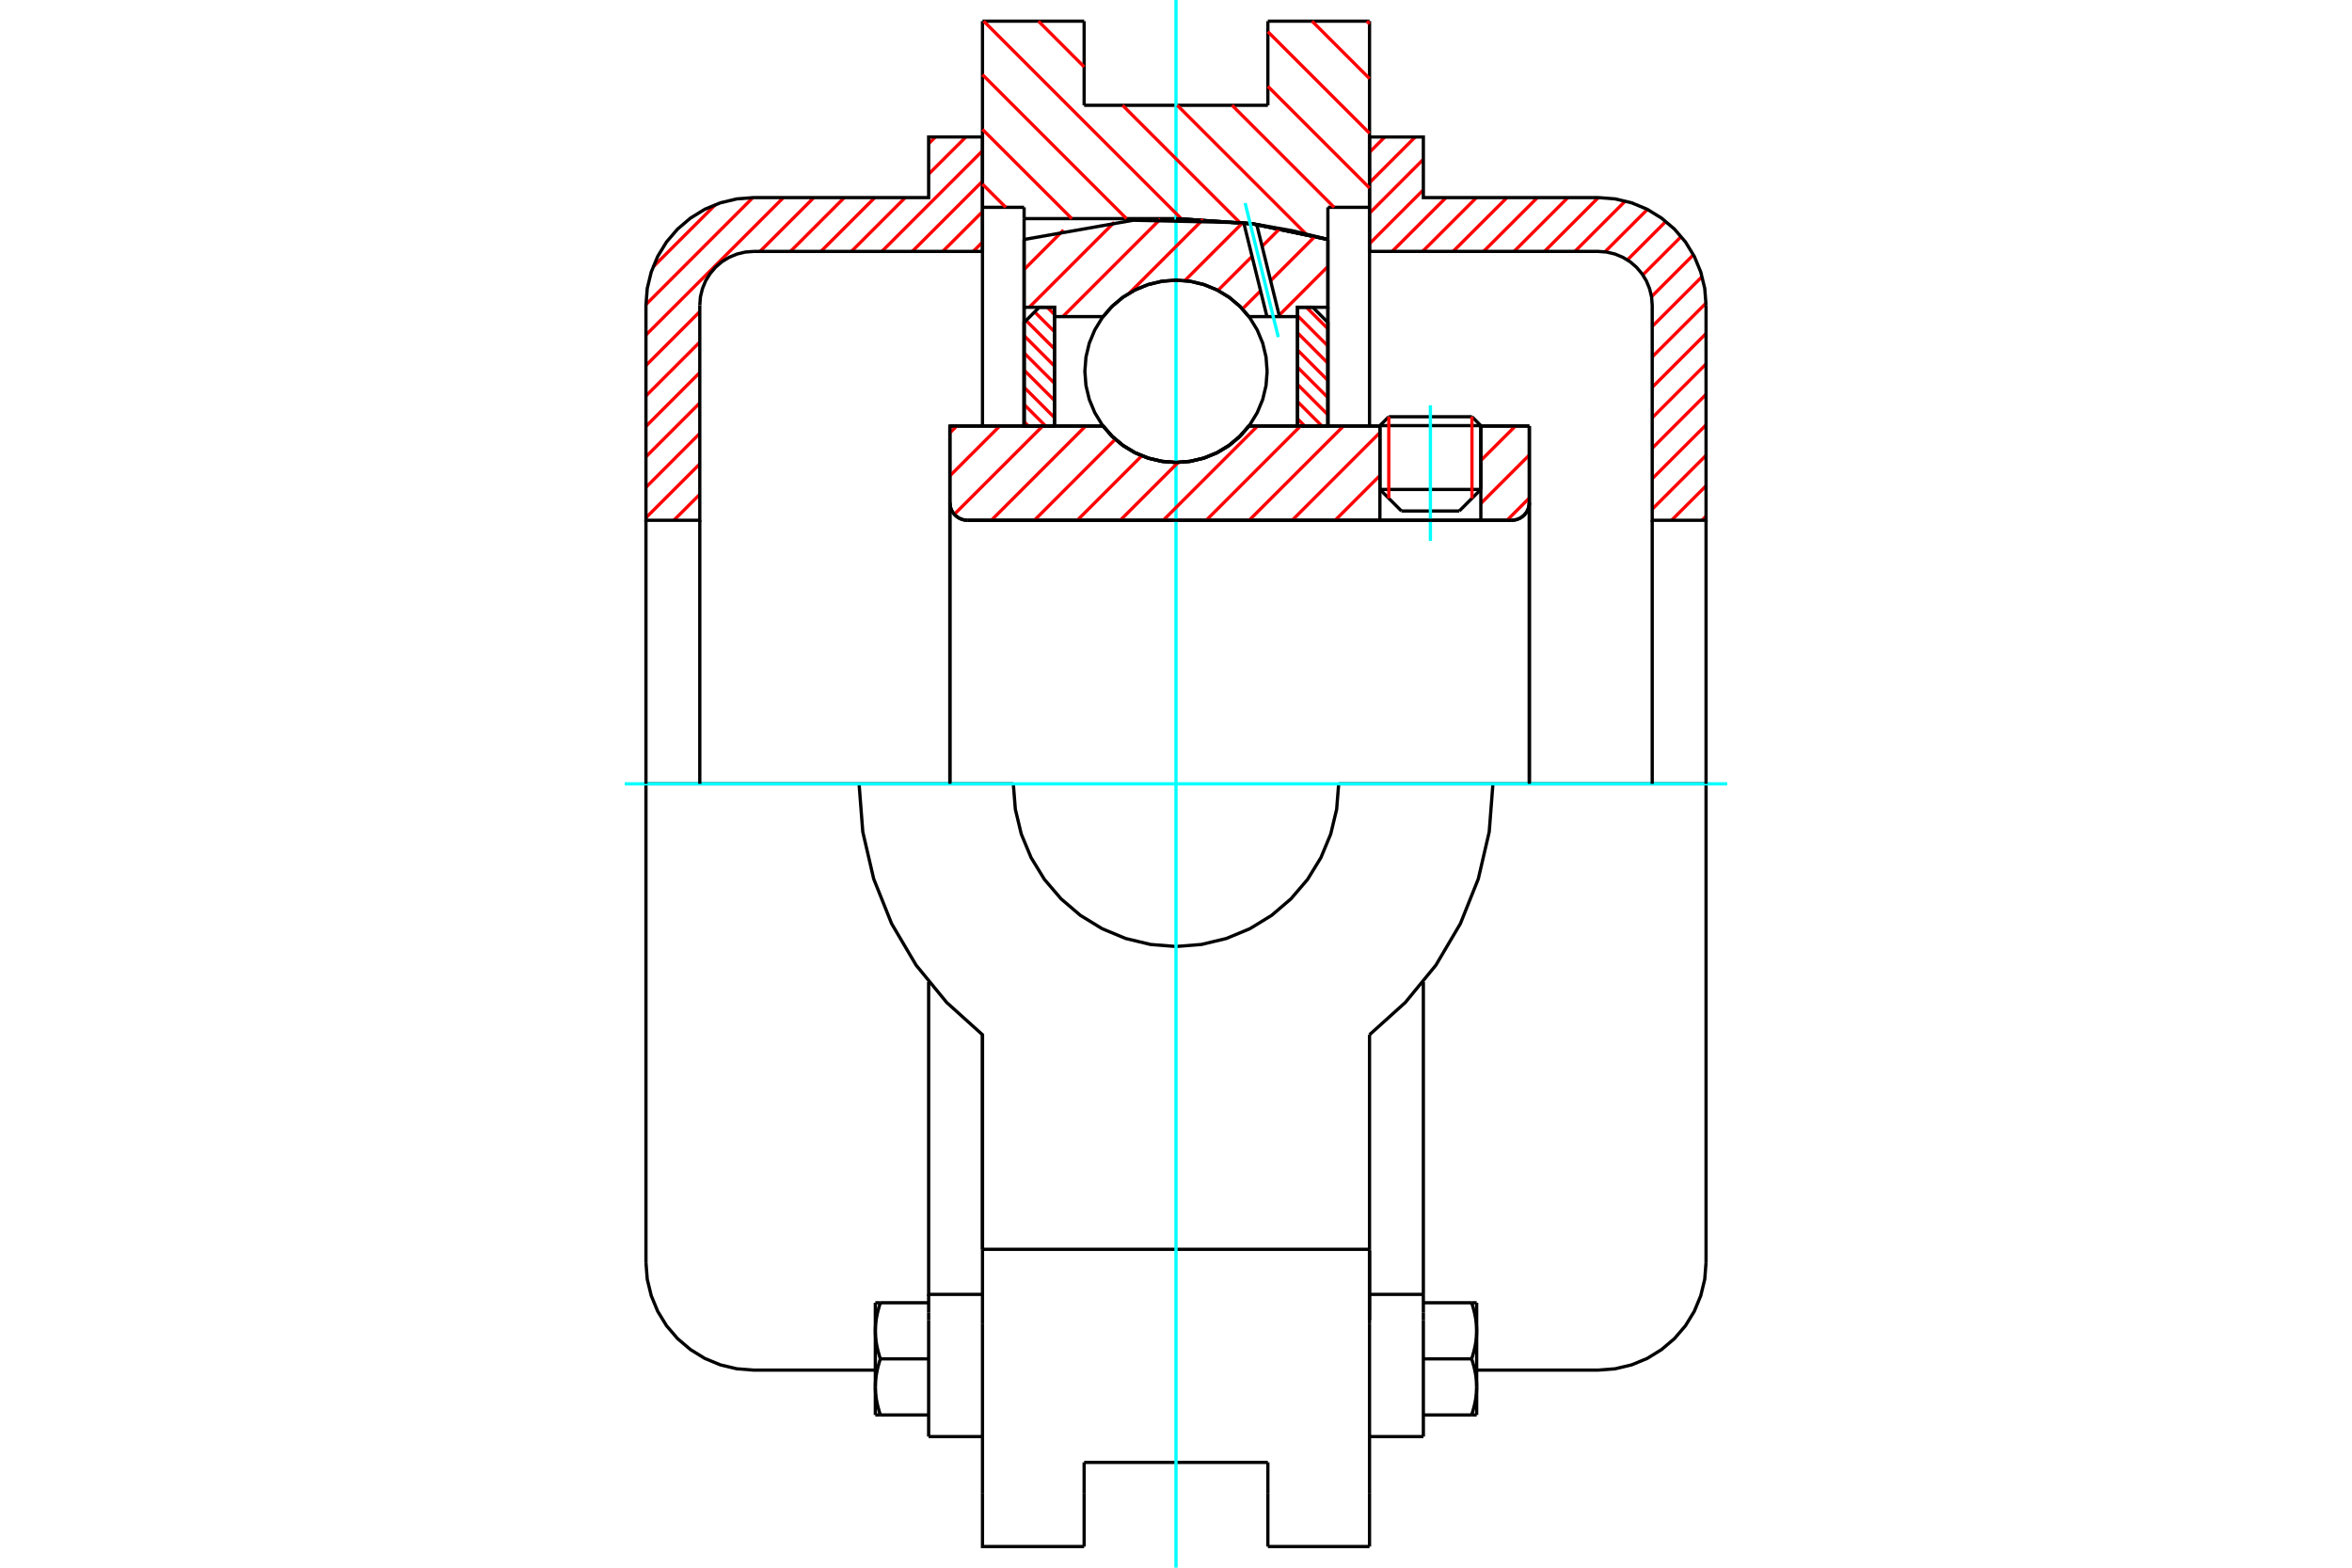 <?xml version="1.0" standalone="no"?>
<!DOCTYPE svg PUBLIC "-//W3C//DTD SVG 1.1//EN"
	"http://www.w3.org/Graphics/SVG/1.1/DTD/svg11.dtd">
<svg xmlns="http://www.w3.org/2000/svg" height="100%" width="100%" viewBox="0 0 36000 24000">
	<rect x="-1800" y="-1200" width="39600" height="26400" style="fill:#FFF"/>
	<g style="fill:none; fill-rule:evenodd" transform="matrix(1 0 0 1 0 0)">
		<g style="fill:none; stroke:#000; stroke-width:50; shape-rendering:geometricPrecision">
			<line x1="22666" y1="6516" x2="21121" y2="6516"/>
			<line x1="21257" y1="6380" x2="22530" y2="6380"/>
			<line x1="21121" y1="7493" x2="22666" y2="7493"/>
			<line x1="22336" y1="7823" x2="21451" y2="7823"/>
			<polyline points="23138,7965 23180,7962 23221,7952 23260,7936 23297,7913 23329,7886 23356,7854 23379,7817 23395,7778 23405,7737 23408,7695"/>
			<line x1="23408" y1="6522" x2="23408" y2="7695"/>
			<line x1="22666" y1="6522" x2="23408" y2="6522"/>
			<line x1="19116" y1="6522" x2="21121" y2="6522"/>
			<polyline points="16884,6522 17026,6684 17191,6822 17376,6933 17576,7014 17785,7063 18000,7080 18215,7063 18424,7014 18624,6933 18809,6822 18974,6684 19116,6522"/>
			<line x1="14539" y1="6522" x2="16884" y2="6522"/>
			<line x1="14539" y1="7695" x2="14539" y2="6522"/>
			<polyline points="14539,7695 14542,7737 14552,7778 14568,7817 14591,7854 14618,7886 14650,7913 14687,7936 14726,7952 14767,7962 14809,7965"/>
			<line x1="23138" y1="7965" x2="14809" y2="7965"/>
			<line x1="23408" y1="7695" x2="23408" y2="12000"/>
			<line x1="14539" y1="7695" x2="14539" y2="12000"/>
			<line x1="21257" y1="6380" x2="21121" y2="6516"/>
			<line x1="22666" y1="6516" x2="22530" y2="6380"/>
			<line x1="22336" y1="7823" x2="22666" y2="7493"/>
			<line x1="21121" y1="7493" x2="21451" y2="7823"/>
			<line x1="21121" y1="6516" x2="21121" y2="7493"/>
			<line x1="22666" y1="7493" x2="22666" y2="6516"/>
			<line x1="20962" y1="324" x2="20962" y2="3174"/>
			<line x1="19406" y1="324" x2="20962" y2="324"/>
			<line x1="19406" y1="1612" x2="19406" y2="324"/>
			<line x1="16594" y1="1612" x2="19406" y2="1612"/>
			<line x1="16594" y1="324" x2="16594" y2="1612"/>
			<line x1="15038" y1="324" x2="16594" y2="324"/>
			<line x1="15038" y1="3174" x2="15038" y2="324"/>
			<line x1="15675" y1="3174" x2="15038" y2="3174"/>
			<line x1="15675" y1="3347" x2="15675" y2="3174"/>
			<line x1="18000" y1="3347" x2="15675" y2="3347"/>
			<polyline points="20325,3666 19174,3427 18000,3347"/>
			<line x1="20325" y1="3174" x2="20325" y2="3666"/>
			<line x1="20962" y1="3174" x2="20325" y2="3174"/>
			<line x1="22851" y1="12000" x2="20490" y2="12000"/>
			<line x1="15510" y1="12000" x2="13149" y2="12000"/>
			<polyline points="15510,12000 15541,12389 15632,12769 15782,13130 15986,13463 16240,13760 16537,14014 16870,14218 17231,14368 17611,14459 18000,14490 18389,14459 18769,14368 19130,14218 19463,14014 19760,13760 20014,13463 20218,13130 20368,12769 20459,12389 20490,12000"/>
			<polyline points="13149,12000 13206,12736 13373,13455 13647,14140 14022,14776 14490,15347 15038,15841 15038,19126"/>
			<line x1="20962" y1="19126" x2="15038" y2="19126"/>
			<line x1="20962" y1="15841" x2="20962" y2="19126"/>
			<polyline points="20962,15841 21510,15347 21978,14776 22353,14140 22627,13455 22794,12736 22851,12000"/>
			<line x1="20962" y1="20263" x2="20962" y2="19126"/>
			<line x1="20962" y1="22865" x2="20962" y2="20263"/>
			<line x1="20962" y1="23676" x2="20962" y2="22865"/>
			<line x1="20962" y1="19147" x2="20962" y2="20208"/>
			<line x1="20962" y1="3174" x2="20962" y2="6522"/>
			<line x1="20325" y1="3666" x2="20325" y2="6522"/>
			<line x1="15675" y1="6522" x2="15675" y2="3347"/>
			<line x1="15038" y1="6522" x2="15038" y2="3174"/>
			<line x1="16594" y1="22865" x2="16594" y2="22388"/>
			<line x1="16594" y1="23676" x2="16594" y2="22865"/>
			<line x1="16594" y1="22388" x2="19406" y2="22388"/>
			<line x1="19406" y1="22865" x2="19406" y2="23676"/>
			<line x1="19406" y1="22388" x2="19406" y2="22865"/>
			<line x1="15038" y1="20263" x2="15038" y2="22865"/>
			<line x1="19406" y1="23676" x2="20962" y2="23676"/>
			<polyline points="15038,22865 15038,23676 16594,23676"/>
			<line x1="15038" y1="20263" x2="15038" y2="19126"/>
			<polyline points="20325,3666 19174,3427 18000,3347"/>
			<line x1="14214" y1="20208" x2="14214" y2="21993"/>
			<line x1="14214" y1="20098" x2="14214" y2="20208"/>
			<line x1="14214" y1="19816" x2="14214" y2="20098"/>
			<polyline points="14214,15032 14214,19816 15038,19816"/>
			<polyline points="13398,21232 13398,21244 13399,21256 13399,21268 13399,21279 13400,21291 13401,21303 13401,21315 13402,21326 13403,21338 13405,21350 13406,21362 13407,21373 13409,21385 13410,21397 13412,21409 13414,21421 13416,21433 13418,21445 13421,21457 13423,21469 13426,21482 13428,21494 13431,21506 13434,21519 13437,21531 13440,21544 13443,21556 13447,21569 13451,21582 13454,21595 13458,21608 13462,21621 13466,21635 13471,21648 13475,21662"/>
			<line x1="13398" y1="21662" x2="13398" y2="21232"/>
			<line x1="13475" y1="21662" x2="13398" y2="21662"/>
			<polyline points="13398,20374 13398,20386 13399,20397 13399,20409 13399,20421 13400,20433 13401,20444 13401,20456 13402,20468 13403,20480 13405,20491 13406,20503 13407,20515 13409,20527 13410,20539 13412,20551 13414,20563 13416,20575 13418,20587 13421,20599 13423,20611 13426,20623 13428,20635 13431,20648 13434,20660 13437,20673 13440,20685 13443,20698 13447,20711 13451,20723 13454,20736 13458,20749 13462,20763 13466,20776 13471,20789 13475,20803"/>
			<line x1="13398" y1="21232" x2="13398" y2="20374"/>
			<polyline points="13475,20803 13471,20817 13466,20830 13462,20843 13458,20857 13454,20870 13451,20883 13447,20895 13443,20908 13440,20921 13437,20933 13434,20946 13431,20958 13428,20971 13426,20983 13423,20995 13421,21007 13418,21019 13416,21031 13414,21043 13412,21055 13410,21067 13409,21079 13407,21091 13406,21103 13405,21115 13403,21126 13402,21138 13401,21150 13401,21162 13400,21173 13399,21185 13399,21197 13399,21209 13398,21220 13398,21232"/>
			<line x1="13398" y1="19944" x2="13475" y2="19944"/>
			<line x1="13398" y1="20374" x2="13398" y2="19944"/>
			<polyline points="13475,19944 13471,19958 13466,19972 13462,19985 13458,19998 13454,20011 13451,20024 13447,20037 13443,20050 13440,20062 13437,20075 13434,20087 13431,20100 13428,20112 13426,20124 13423,20137 13421,20149 13418,20161 13416,20173 13414,20185 13412,20197 13410,20209 13409,20221 13407,20233 13406,20244 13405,20256 13403,20268 13402,20280 13401,20291 13401,20303 13400,20315 13399,20327 13399,20338 13399,20350 13398,20362 13398,20374"/>
			<line x1="14214" y1="20803" x2="13475" y2="20803"/>
			<line x1="14214" y1="19944" x2="13475" y2="19944"/>
			<line x1="14214" y1="21662" x2="13475" y2="21662"/>
			<line x1="11535" y1="12000" x2="9887" y2="12000"/>
			<line x1="13149" y1="12000" x2="11535" y2="12000"/>
			<line x1="9887" y1="12000" x2="9887" y2="19327"/>
			<line x1="15038" y1="15842" x2="15038" y2="19126"/>
			<line x1="14214" y1="21993" x2="15038" y2="21993"/>
			<polyline points="9887,19327 9907,19585 9968,19836 10067,20075 10202,20296 10370,20492 10567,20660 10787,20796 11026,20895 11278,20955 11535,20975 13398,20975"/>
			<line x1="20962" y1="19816" x2="21786" y2="19816"/>
			<line x1="21786" y1="20098" x2="21786" y2="19816"/>
			<line x1="21786" y1="20208" x2="21786" y2="20098"/>
			<line x1="21786" y1="21993" x2="21786" y2="20208"/>
			<line x1="21786" y1="19816" x2="21786" y2="15032"/>
			<line x1="22525" y1="19944" x2="22602" y2="19944"/>
			<polyline points="22602,20374 22602,20362 22601,20350 22601,20338 22601,20327 22600,20315 22599,20303 22599,20291 22598,20280 22597,20268 22595,20256 22594,20244 22593,20233 22591,20221 22590,20209 22588,20197 22586,20185 22584,20173 22582,20161 22579,20149 22577,20137 22574,20124 22572,20112 22569,20100 22566,20087 22563,20075 22560,20062 22557,20050 22553,20037 22549,20024 22546,20011 22542,19998 22538,19985 22534,19972 22529,19958 22525,19944"/>
			<line x1="22602" y1="19944" x2="22602" y2="20374"/>
			<polyline points="22602,21232 22602,21220 22601,21209 22601,21197 22601,21185 22600,21173 22599,21162 22599,21150 22598,21138 22597,21126 22595,21115 22594,21103 22593,21091 22591,21079 22590,21067 22588,21055 22586,21043 22584,21031 22582,21019 22579,21007 22577,20995 22574,20983 22572,20971 22569,20958 22566,20946 22563,20933 22560,20921 22557,20908 22553,20895 22549,20883 22546,20870 22542,20857 22538,20843 22534,20830 22529,20817 22525,20803"/>
			<line x1="22602" y1="20374" x2="22602" y2="21232"/>
			<polyline points="22525,20803 22529,20789 22534,20776 22538,20763 22542,20749 22546,20736 22549,20723 22553,20711 22557,20698 22560,20685 22563,20673 22566,20660 22569,20648 22572,20635 22574,20623 22577,20611 22579,20599 22582,20587 22584,20575 22586,20563 22588,20551 22590,20539 22591,20527 22593,20515 22594,20503 22595,20491 22597,20480 22598,20468 22599,20456 22599,20444 22600,20433 22601,20421 22601,20409 22601,20397 22602,20386 22602,20374"/>
			<line x1="22602" y1="21662" x2="22525" y2="21662"/>
			<line x1="22602" y1="21232" x2="22602" y2="21662"/>
			<polyline points="22525,21662 22529,21648 22534,21635 22538,21621 22542,21608 22546,21595 22549,21582 22553,21569 22557,21556 22560,21544 22563,21531 22566,21519 22569,21506 22572,21494 22574,21482 22577,21469 22579,21457 22582,21445 22584,21433 22586,21421 22588,21409 22590,21397 22591,21385 22593,21373 22594,21362 22595,21350 22597,21338 22598,21326 22599,21315 22599,21303 22600,21291 22601,21279 22601,21268 22601,21256 22602,21244 22602,21232"/>
			<line x1="21786" y1="21662" x2="22525" y2="21662"/>
			<line x1="21786" y1="20803" x2="22525" y2="20803"/>
			<line x1="21786" y1="19944" x2="22525" y2="19944"/>
			<polyline points="26113,12000 24465,12000 22851,12000"/>
			<line x1="26113" y1="19327" x2="26113" y2="12000"/>
			<line x1="20962" y1="21993" x2="21786" y2="21993"/>
			<polyline points="24465,20975 24722,20955 24974,20895 25213,20796 25433,20660 25630,20492 25798,20296 25933,20075 26032,19836 26093,19585 26113,19327"/>
			<line x1="22602" y1="20975" x2="24465" y2="20975"/>
		</g>
		<g style="fill:none; stroke:#0FF; stroke-width:50; shape-rendering:geometricPrecision">
			<line x1="21894" y1="8282" x2="21894" y2="6204"/>
			<line x1="9563" y1="12000" x2="26437" y2="12000"/>
			<line x1="18000" y1="24000" x2="18000" y2="0"/>
		</g>
		<g style="fill:none; stroke:#F00; stroke-width:50; shape-rendering:geometricPrecision">
			<line x1="26113" y1="7903" x2="26051" y2="7965"/>
			<line x1="26113" y1="7437" x2="25585" y2="7965"/>
			<line x1="26113" y1="6971" x2="25289" y2="7795"/>
			<line x1="26113" y1="6505" x2="25289" y2="7329"/>
			<line x1="26113" y1="6038" x2="25289" y2="6862"/>
			<line x1="26113" y1="5572" x2="25289" y2="6396"/>
			<line x1="26113" y1="5106" x2="25289" y2="5930"/>
			<line x1="26112" y1="4641" x2="25289" y2="5464"/>
			<line x1="26053" y1="4234" x2="25289" y2="4998"/>
			<line x1="25920" y1="3900" x2="25278" y2="4542"/>
			<line x1="25733" y1="3621" x2="25145" y2="4209"/>
			<line x1="25498" y1="3390" x2="24909" y2="3979"/>
			<line x1="25215" y1="3206" x2="24566" y2="3855"/>
			<line x1="24878" y1="3077" x2="24106" y2="3849"/>
			<line x1="24464" y1="3025" x2="23640" y2="3849"/>
			<line x1="23998" y1="3025" x2="23174" y2="3849"/>
			<line x1="23532" y1="3025" x2="22708" y2="3849"/>
			<line x1="23066" y1="3025" x2="22241" y2="3849"/>
			<line x1="22599" y1="3025" x2="21775" y2="3849"/>
			<line x1="22133" y1="3025" x2="21309" y2="3849"/>
			<line x1="21786" y1="2906" x2="20962" y2="3730"/>
			<line x1="21786" y1="2439" x2="20962" y2="3264"/>
			<line x1="21662" y1="2097" x2="20962" y2="2797"/>
			<line x1="21196" y1="2097" x2="20962" y2="2331"/>
		</g>
		<g style="fill:none; stroke:#000; stroke-width:50; shape-rendering:geometricPrecision">
			<polyline points="20962,3849 20962,2097 21786,2097 21786,3025 24465,3025"/>
			<polyline points="26113,4673 26093,4415 26032,4164 25933,3925 25798,3704 25630,3508 25433,3340 25213,3204 24974,3105 24722,3045 24465,3025"/>
			<polyline points="26113,4673 26113,7965 25289,7965 25289,4673 25279,4544 25248,4418 25199,4299 25131,4189 25047,4090 24949,4006 24839,3939 24719,3889 24593,3859 24465,3849 20962,3849"/>
			<line x1="26113" y1="12000" x2="26113" y2="7965"/>
			<line x1="25289" y1="7965" x2="25289" y2="12000"/>
		</g>
		<g style="fill:none; stroke:#F00; stroke-width:50; shape-rendering:geometricPrecision">
			<line x1="15038" y1="3707" x2="14896" y2="3849"/>
			<line x1="15038" y1="3241" x2="14430" y2="3849"/>
			<line x1="10711" y1="7568" x2="10314" y2="7965"/>
			<line x1="15038" y1="2775" x2="13964" y2="3849"/>
			<line x1="10711" y1="7102" x2="9887" y2="7926"/>
			<line x1="15038" y1="2309" x2="13498" y2="3849"/>
			<line x1="10711" y1="6635" x2="9887" y2="7460"/>
			<line x1="14784" y1="2097" x2="14214" y2="2666"/>
			<line x1="13856" y1="3025" x2="13032" y2="3849"/>
			<line x1="10711" y1="6169" x2="9887" y2="6993"/>
			<line x1="14317" y1="2097" x2="14214" y2="2200"/>
			<line x1="13390" y1="3025" x2="12565" y2="3849"/>
			<line x1="10711" y1="5703" x2="9887" y2="6527"/>
			<line x1="12923" y1="3025" x2="12099" y2="3849"/>
			<line x1="10711" y1="5237" x2="9887" y2="6061"/>
			<line x1="12457" y1="3025" x2="11633" y2="3849"/>
			<line x1="10711" y1="4771" x2="9887" y2="5595"/>
			<line x1="11991" y1="3025" x2="9887" y2="5128"/>
			<line x1="11524" y1="3025" x2="9887" y2="4662"/>
			<line x1="10951" y1="3133" x2="9995" y2="4088"/>
		</g>
		<g style="fill:none; stroke:#000; stroke-width:50; shape-rendering:geometricPrecision">
			<polyline points="15038,3849 15038,2097 14214,2097 14214,3025 11535,3025 11278,3045 11026,3105 10787,3204 10567,3340 10370,3508 10202,3704 10067,3925 9968,4164 9907,4415 9887,4673 9887,7965 10711,7965 10711,4673"/>
			<polyline points="11535,3849 11407,3859 11281,3889 11161,3939 11051,4006 10953,4090 10869,4189 10801,4299 10752,4418 10721,4544 10711,4673"/>
			<line x1="11535" y1="3849" x2="15038" y2="3849"/>
			<line x1="9887" y1="12000" x2="9887" y2="7965"/>
			<line x1="10711" y1="7965" x2="10711" y2="12000"/>
		</g>
		<g style="fill:none; stroke:#F00; stroke-width:50; shape-rendering:geometricPrecision">
			<line x1="20921" y1="324" x2="20962" y2="365"/>
			<line x1="20083" y1="324" x2="20962" y2="1203"/>
			<line x1="19406" y1="485" x2="20962" y2="2040"/>
			<line x1="19406" y1="1322" x2="20962" y2="2878"/>
			<line x1="18858" y1="1612" x2="20420" y2="3174"/>
			<line x1="18020" y1="1612" x2="19992" y2="3584"/>
			<line x1="15895" y1="324" x2="16594" y2="1023"/>
			<line x1="17182" y1="1612" x2="18977" y2="3407"/>
			<line x1="15057" y1="324" x2="18081" y2="3348"/>
			<line x1="15038" y1="1143" x2="17242" y2="3347"/>
			<line x1="15038" y1="1981" x2="16405" y2="3347"/>
			<line x1="15038" y1="2819" x2="15394" y2="3174"/>
		</g>
		<g style="fill:none; stroke:#000; stroke-width:50; shape-rendering:geometricPrecision">
			<polyline points="20325,3666 19174,3427 18000,3347"/>
		</g>
		<g style="fill:none; stroke:#F00; stroke-width:50; shape-rendering:geometricPrecision">
			<line x1="22530" y1="6380" x2="22530" y2="7629"/>
			<line x1="21257" y1="7629" x2="21257" y2="6380"/>
			<line x1="15675" y1="6455" x2="15741" y2="6522"/>
			<line x1="15675" y1="6192" x2="16004" y2="6522"/>
			<line x1="15675" y1="5929" x2="16140" y2="6394"/>
			<line x1="15675" y1="5666" x2="16140" y2="6131"/>
			<line x1="15675" y1="5403" x2="16140" y2="5868"/>
			<line x1="15675" y1="5139" x2="16140" y2="5605"/>
			<line x1="15705" y1="4907" x2="16140" y2="5341"/>
			<line x1="15836" y1="4775" x2="16140" y2="5078"/>
			<line x1="16029" y1="4704" x2="16140" y2="4815"/>
		</g>
		<g style="fill:none; stroke:#000; stroke-width:50; shape-rendering:geometricPrecision">
			<polyline points="16140,6522 16140,4704 15907,4704 15675,4937 15675,6522 16140,6522"/>
		</g>
		<g style="fill:none; stroke:#F00; stroke-width:50; shape-rendering:geometricPrecision">
			<line x1="19996" y1="4704" x2="20325" y2="5034"/>
			<line x1="19860" y1="4832" x2="20325" y2="5297"/>
			<line x1="19860" y1="5095" x2="20325" y2="5560"/>
			<line x1="19860" y1="5358" x2="20325" y2="5824"/>
			<line x1="19860" y1="5622" x2="20325" y2="6087"/>
			<line x1="19860" y1="5885" x2="20325" y2="6350"/>
			<line x1="19860" y1="6148" x2="20234" y2="6522"/>
			<line x1="19860" y1="6411" x2="19971" y2="6522"/>
		</g>
		<g style="fill:none; stroke:#000; stroke-width:50; shape-rendering:geometricPrecision">
			<polyline points="19860,6522 19860,4704 20093,4704 20325,4937 20325,6522 19860,6522"/>
			<polyline points="19395,5685 19378,5466 19327,5253 19243,5051 19129,4864 18987,4698 18820,4556 18633,4441 18431,4358 18218,4306 18000,4289 17782,4306 17569,4358 17367,4441 17180,4556 17013,4698 16871,4864 16757,5051 16673,5253 16622,5466 16605,5685 16622,5903 16673,6116 16757,6318 16871,6505 17013,6671 17180,6813 17367,6928 17569,7012 17782,7063 18000,7080 18218,7063 18431,7012 18633,6928 18820,6813 18987,6671 19129,6505 19243,6318 19327,6116 19378,5903 19395,5685"/>
		</g>
		<g style="fill:none; stroke:#F00; stroke-width:50; shape-rendering:geometricPrecision">
			<line x1="20325" y1="4079" x2="19579" y2="4826"/>
			<line x1="20129" y1="3617" x2="19448" y2="4298"/>
			<line x1="19295" y1="4452" x2="19017" y2="4730"/>
			<line x1="19590" y1="3499" x2="19318" y2="3771"/>
			<line x1="19164" y1="3925" x2="18642" y2="4446"/>
			<line x1="19023" y1="3408" x2="18135" y2="4296"/>
			<line x1="18414" y1="3359" x2="17288" y2="4485"/>
			<line x1="17761" y1="3354" x2="16268" y2="4847"/>
			<line x1="17055" y1="3403" x2="15754" y2="4704"/>
			<line x1="16278" y1="3522" x2="15675" y2="4126"/>
		</g>
		<g style="fill:none; stroke:#000; stroke-width:50; shape-rendering:geometricPrecision">
			<polyline points="15675,6522 15675,4704 15675,3666"/>
			<polyline points="19037,3410 17343,3372 15675,3666"/>
			<polyline points="19235,3436 19136,3422 19037,3410"/>
			<polyline points="20325,3666 19784,3533 19235,3436"/>
			<polyline points="20325,3666 20325,4704 19860,4704 19860,4847 19860,6522"/>
			<polyline points="19860,4847 19584,4847 19392,4847 19116,4847 18974,4686 18809,4548 18624,4437 18424,4355 18215,4306 18000,4289 17785,4306 17576,4355 17376,4437 17191,4548 17026,4686 16884,4847 16140,4847 16140,6522"/>
			<polyline points="16140,4847 16140,4704 15675,4704"/>
			<line x1="20325" y1="4704" x2="20325" y2="6522"/>
		</g>
		<g style="fill:none; stroke:#0FF; stroke-width:50; shape-rendering:geometricPrecision">
			<line x1="19566" y1="5161" x2="19058" y2="3109"/>
		</g>
		<g style="fill:none; stroke:#000; stroke-width:50; shape-rendering:geometricPrecision">
			<line x1="19392" y1="4847" x2="19037" y2="3410"/>
			<line x1="19584" y1="4847" x2="19235" y2="3436"/>
		</g>
		<g style="fill:none; stroke:#F00; stroke-width:50; shape-rendering:geometricPrecision">
			<line x1="23408" y1="7624" x2="23067" y2="7965"/>
			<line x1="23408" y1="6966" x2="22666" y2="7708"/>
			<line x1="23195" y1="6522" x2="22666" y2="7050"/>
			<line x1="21121" y1="7938" x2="21094" y2="7965"/>
			<line x1="21121" y1="7280" x2="20436" y2="7965"/>
			<line x1="21121" y1="6622" x2="19778" y2="7965"/>
			<line x1="20564" y1="6522" x2="19120" y2="7965"/>
			<line x1="19906" y1="6522" x2="18463" y2="7965"/>
			<line x1="19248" y1="6522" x2="17805" y2="7965"/>
			<line x1="18033" y1="7079" x2="17147" y2="7965"/>
			<line x1="17477" y1="6977" x2="16489" y2="7965"/>
			<line x1="17071" y1="6725" x2="15832" y2="7965"/>
			<line x1="16617" y1="6522" x2="15174" y2="7965"/>
			<line x1="15960" y1="6522" x2="14607" y2="7874"/>
			<line x1="15302" y1="6522" x2="14539" y2="7285"/>
			<line x1="14644" y1="6522" x2="14539" y2="6627"/>
		</g>
		<g style="fill:none; stroke:#000; stroke-width:50; shape-rendering:geometricPrecision">
			<line x1="23408" y1="12000" x2="23408" y2="6522"/>
			<polyline points="23138,7965 23180,7962 23221,7952 23260,7936 23297,7913 23329,7886 23356,7854 23379,7817 23395,7778 23405,7737 23408,7695"/>
			<polyline points="23138,7965 22666,7965 22666,6522"/>
			<polyline points="22666,7965 21121,7965 21121,6522"/>
			<line x1="21121" y1="7965" x2="14809" y2="7965"/>
			<polyline points="14539,7695 14542,7737 14552,7778 14568,7817 14591,7854 14618,7886 14650,7913 14687,7936 14726,7952 14767,7962 14809,7965"/>
			<polyline points="14539,7695 14539,6522 15004,6522 16884,6522 17026,6684 17191,6822 17376,6933 17576,7014 17785,7063 18000,7080 18215,7063 18424,7014 18624,6933 18809,6822 18974,6684 19116,6522 21121,6522"/>
			<line x1="22666" y1="6522" x2="23408" y2="6522"/>
			<line x1="14539" y1="12000" x2="14539" y2="7695"/>
		</g>
	</g>
</svg>
